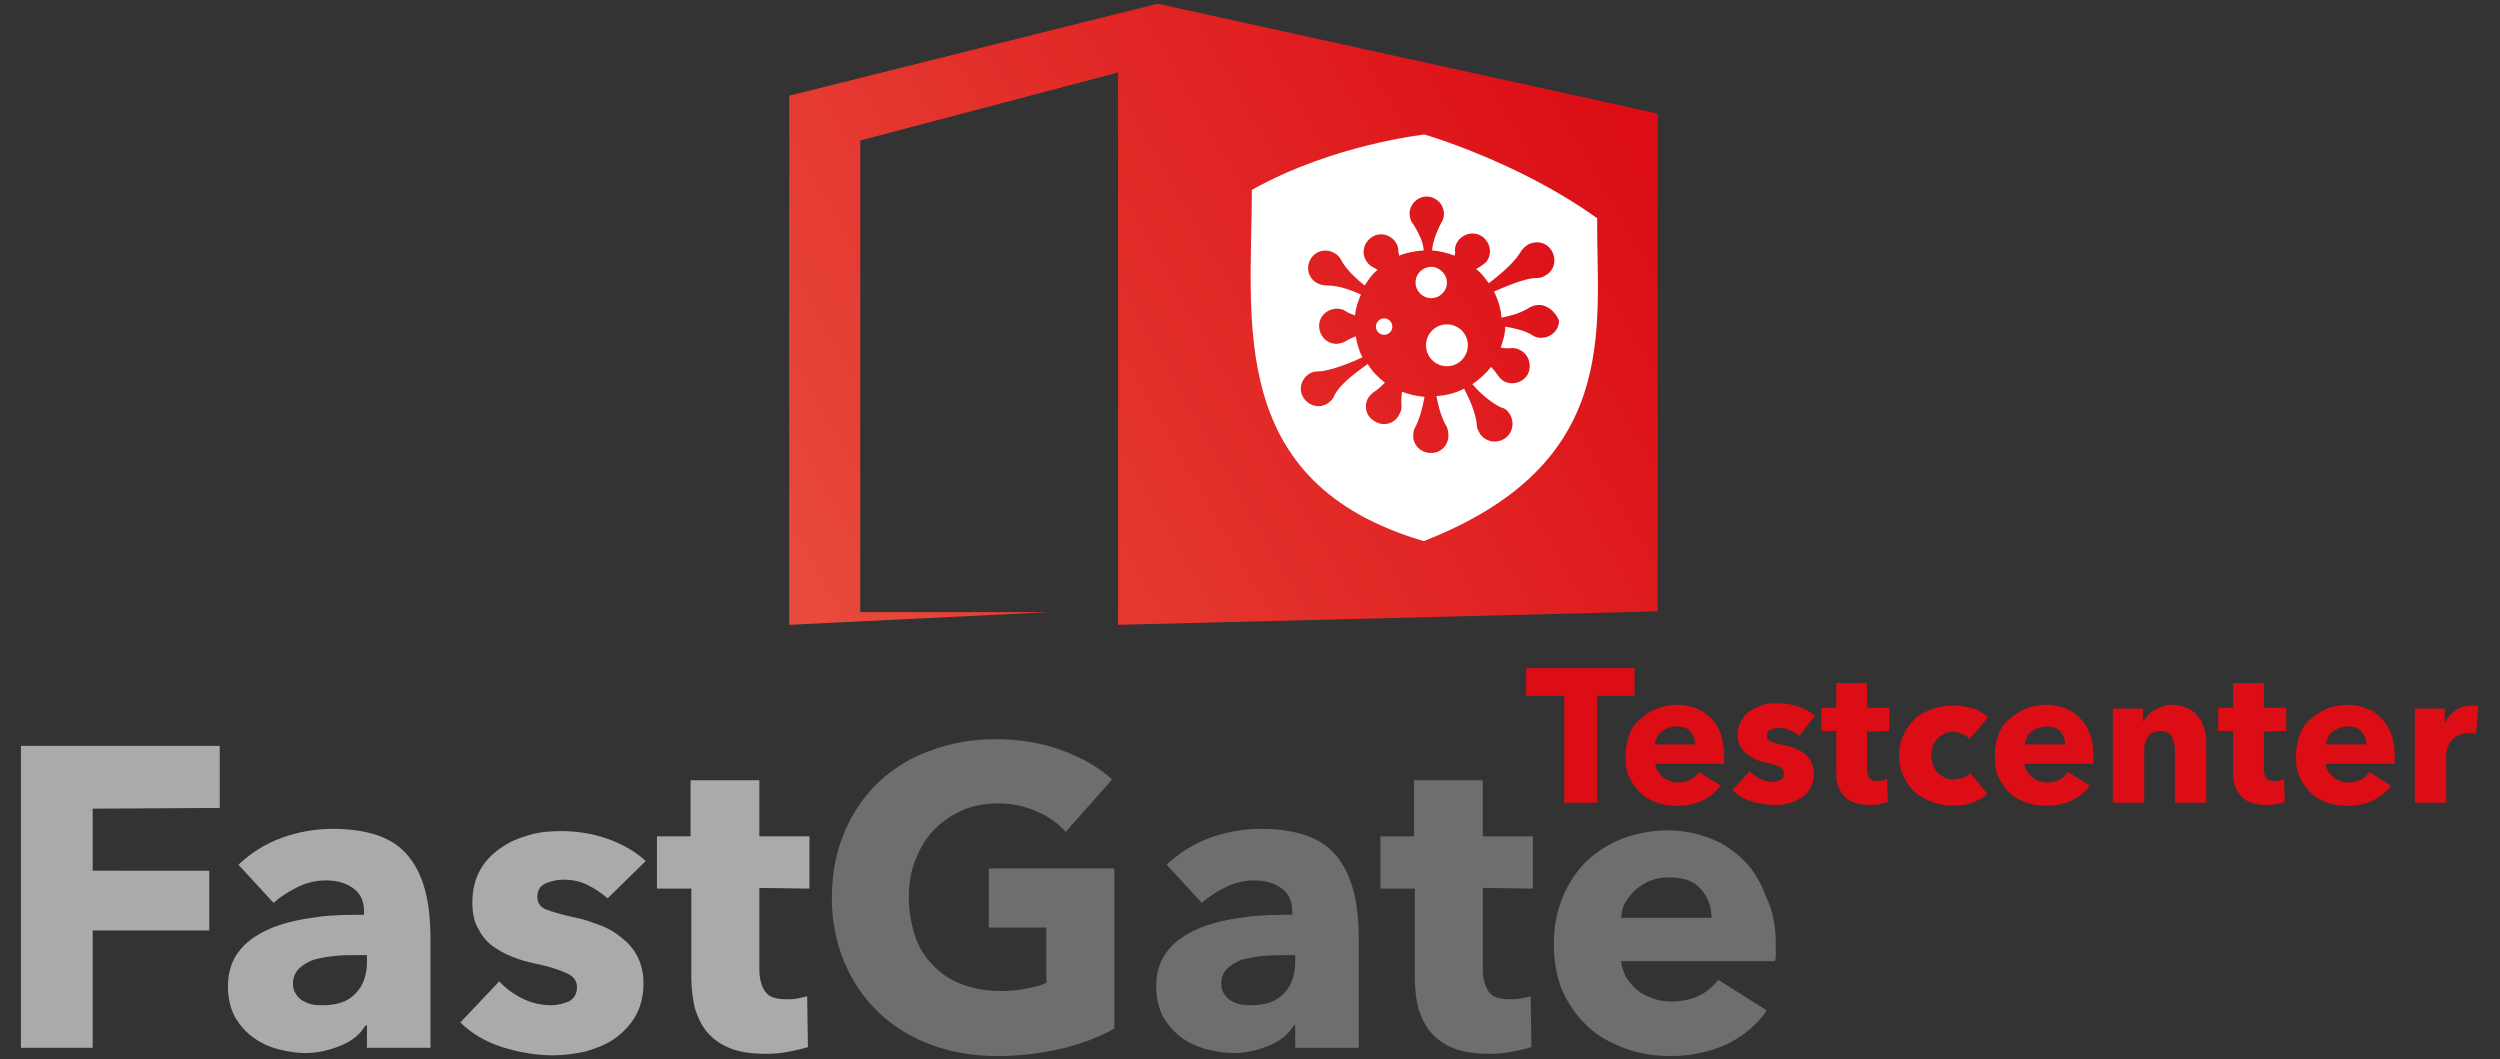 <?xml version="1.0" encoding="UTF-8"?>
<!-- Generator: Adobe Illustrator 25.4.1, SVG Export Plug-In . SVG Version: 6.00 Build 0)  -->
<svg xmlns="http://www.w3.org/2000/svg" xmlns:xlink="http://www.w3.org/1999/xlink" version="1.1" id="Ebene_1" x="0px" y="0px" viewBox="0 0 334.5 141.7" style="enable-background:new 0 0 334.5 141.7;" xml:space="preserve">
<rect x="0" y="0" width="334.5" height="141.7" fill="#333333" stroke="none"/>
<style type="text/css">
	.st0{fill:#AAAAAA;}
	.st1{fill:#6E6E6E;}
	.st2{fill:#DC0D15;}
	.st3{fill:url(#SVGID_1_);}
	.st4{fill:#FFFFFF;}
	.st5{fill:url(#SVGID_00000002350367551976590410000007236547773606705028_);}
</style>
<g>
	<g>
		<g>
			<path class="st0" d="M12.4,108.2v8.3H28v8H12.4v15.7H2.8V99.8h26.6v8.3L12.4,108.2L12.4,108.2z"></path>
			<path class="st0" d="M31.9,115.7c1.7-1.6,3.6-2.8,5.8-3.6c2.2-0.8,4.5-1.2,6.8-1.2c2.4,0,4.4,0.3,6.1,0.9c1.7,0.6,3,1.5,4,2.7     s1.8,2.8,2.3,4.7c0.5,1.9,0.7,4.1,0.7,6.7v14.3h-8.5v-3h-0.2c-0.7,1.2-1.8,2.1-3.3,2.7c-1.5,0.6-3,1-4.8,1     c-1.1,0-2.3-0.2-3.5-0.5s-2.3-0.8-3.3-1.5s-1.8-1.6-2.5-2.7c-0.6-1.1-1-2.5-1-4.2c0-2.1,0.6-3.7,1.7-5c1.1-1.3,2.6-2.2,4.3-2.9     c1.8-0.7,3.7-1.1,5.9-1.4s4.3-0.3,6.3-0.3v-0.5c0-1.4-0.5-2.4-1.5-3.1s-2.2-1-3.6-1c-1.3,0-2.6,0.3-3.8,0.9s-2.3,1.3-3.2,2.1     L31.9,115.7z M49.1,127.8h-1.2c-1,0-2.1,0-3.1,0.1s-2,0.3-2.8,0.5c-0.8,0.3-1.5,0.7-2,1.2s-0.8,1.2-0.8,2c0,0.5,0.1,1,0.4,1.4     c0.2,0.4,0.6,0.7,0.9,0.9c0.4,0.2,0.8,0.4,1.3,0.5s1,0.1,1.4,0.1c1.9,0,3.4-0.5,4.4-1.6c1-1,1.5-2.5,1.5-4.2     C49.1,128.7,49.1,127.8,49.1,127.8z"></path>
			<path class="st0" d="M81.3,120.2c-0.8-0.7-1.7-1.3-2.7-1.8s-2.1-0.7-3.2-0.7c-0.9,0-1.7,0.2-2.4,0.5c-0.7,0.3-1.1,0.9-1.1,1.8     c0,0.8,0.4,1.4,1.2,1.7c0.8,0.3,2.1,0.7,4,1.1c1.1,0.2,2.1,0.6,3.2,1s2.1,1,2.9,1.7c0.9,0.7,1.6,1.5,2.1,2.5     c0.5,1,0.8,2.2,0.8,3.5c0,1.8-0.4,3.3-1.1,4.5s-1.7,2.2-2.8,3c-1.2,0.8-2.5,1.3-3.9,1.7c-1.4,0.3-2.9,0.5-4.3,0.5     c-2.3,0-4.6-0.4-6.8-1.1c-2.2-0.7-4.1-1.8-5.6-3.3l5.2-5.5c0.8,0.9,1.9,1.7,3.1,2.3s2.5,0.9,3.9,0.9c0.8,0,1.5-0.2,2.3-0.5     c0.7-0.4,1.1-1,1.1-1.9s-0.5-1.5-1.4-1.9s-2.3-0.9-4.3-1.3c-1-0.2-2-0.5-3-0.9s-1.9-0.9-2.7-1.5c-0.8-0.6-1.4-1.4-1.9-2.4     c-0.5-0.9-0.7-2.1-0.7-3.4c0-1.7,0.4-3.2,1.1-4.4c0.7-1.2,1.7-2.2,2.8-2.9c1.1-0.8,2.4-1.3,3.8-1.7c1.4-0.4,2.8-0.5,4.1-0.5     c2.1,0,4.2,0.3,6.2,1s3.8,1.7,5.2,3L81.3,120.2z"></path>
			<path class="st0" d="M101.6,118.8v10.9c0,1.3,0.3,2.3,0.8,3s1.4,1,2.8,1c0.5,0,0.9,0,1.5-0.1c0.5-0.1,0.9-0.2,1.3-0.3l0.1,6.8     c-0.6,0.2-1.5,0.4-2.5,0.6c-1,0.2-2,0.3-3,0.3c-1.9,0-3.5-0.2-4.8-0.7s-2.3-1.2-3.1-2.1c-0.8-0.9-1.3-2-1.7-3.2     c-0.3-1.2-0.5-2.6-0.5-4.1v-12h-4.6v-7h4.5v-7.5h9.2v7.5h6.7v7L101.6,118.8L101.6,118.8z"></path>
			<path class="st1" d="M142.1,140.3c-2.6,0.6-5.5,1-8.6,1c-3.2,0-6.2-0.5-8.9-1.5c-2.7-1-5.1-2.5-7-4.3c-2-1.9-3.5-4.1-4.6-6.7     c-1.1-2.6-1.7-5.5-1.7-8.7s0.6-6.2,1.7-8.8c1.1-2.6,2.7-4.9,4.6-6.7c2-1.8,4.3-3.3,7-4.2c2.7-1,5.5-1.5,8.6-1.5     c3.2,0,6.2,0.5,8.9,1.5s5,2.3,6.7,3.9l-6.2,7c-1-1.1-2.2-2-3.8-2.7s-3.3-1.1-5.3-1.1c-1.7,0-3.3,0.3-4.7,0.9s-2.7,1.5-3.8,2.6     c-1.1,1.1-1.9,2.5-2.5,4s-0.9,3.2-0.9,5c0,1.9,0.3,3.6,0.8,5.1c0.5,1.6,1.3,2.9,2.4,4c1,1.1,2.3,2,3.9,2.6     c1.6,0.6,3.3,0.9,5.3,0.9c1.1,0,2.2-0.1,3.2-0.3s2-0.4,2.8-0.8v-7.4h-7.7v-7.9h16.8v21.4C147.1,138.8,144.8,139.6,142.1,140.3z"></path>
			<path class="st1" d="M156.1,115.7c1.7-1.6,3.6-2.8,5.8-3.6c2.2-0.8,4.5-1.2,6.8-1.2c2.4,0,4.4,0.3,6.1,0.9c1.7,0.6,3,1.5,4,2.7     s1.8,2.8,2.3,4.7c0.5,1.9,0.7,4.1,0.7,6.7v14.3h-8.5v-3h-0.2c-0.7,1.2-1.8,2.1-3.3,2.7c-1.5,0.6-3,1-4.8,1     c-1.1,0-2.3-0.2-3.5-0.5s-2.3-0.8-3.3-1.5s-1.8-1.6-2.5-2.7c-0.6-1.1-1-2.5-1-4.2c0-2.1,0.6-3.7,1.7-5c1.1-1.3,2.6-2.2,4.3-2.9     c1.8-0.7,3.7-1.1,5.9-1.4s4.3-0.3,6.3-0.3v-0.5c0-1.4-0.5-2.4-1.5-3.1s-2.2-1-3.6-1c-1.3,0-2.6,0.3-3.8,0.9s-2.3,1.3-3.2,2.1     L156.1,115.7z M173.3,127.8h-1.2c-1,0-2.1,0-3.1,0.1s-2,0.3-2.8,0.5c-0.8,0.3-1.5,0.7-2,1.2s-0.8,1.2-0.8,2c0,0.5,0.1,1,0.4,1.4     c0.2,0.4,0.6,0.7,0.9,0.9c0.4,0.2,0.8,0.4,1.3,0.5s1,0.1,1.4,0.1c1.9,0,3.4-0.5,4.4-1.6c1-1,1.5-2.5,1.5-4.2L173.3,127.8     L173.3,127.8z"></path>
			<path class="st1" d="M198.4,118.8v10.9c0,1.3,0.3,2.3,0.8,3s1.4,1,2.8,1c0.5,0,0.9,0,1.5-0.1c0.5-0.1,0.9-0.2,1.3-0.3l0.1,6.8     c-0.6,0.2-1.5,0.4-2.5,0.6c-1,0.2-2,0.3-3,0.3c-1.9,0-3.5-0.2-4.8-0.7s-2.3-1.2-3.1-2.1c-0.8-0.9-1.3-2-1.7-3.2     c-0.3-1.2-0.5-2.6-0.5-4.1v-12h-4.6v-7h4.5v-7.5h9.2v7.5h6.7v7L198.4,118.8L198.4,118.8z"></path>
			<path class="st1" d="M237.6,126.4c0,0.4,0,0.8,0,1.1c0,0.4,0,0.7-0.1,1.1h-20.6c0.1,0.8,0.3,1.5,0.7,2.2c0.4,0.6,0.9,1.2,1.5,1.7     s1.3,0.8,2.1,1.1s1.6,0.4,2.4,0.4c1.5,0,2.7-0.3,3.8-0.8c1-0.5,1.9-1.3,2.5-2.1l6.5,4.1c-1.3,1.9-3.1,3.4-5.3,4.5     c-2.2,1-4.7,1.6-7.6,1.6c-2.1,0-4.1-0.3-6-1s-3.6-1.6-5-2.9c-1.4-1.3-2.5-2.8-3.4-4.7c-0.8-1.9-1.2-4-1.2-6.4     c0-2.3,0.4-4.4,1.2-6.3s1.9-3.5,3.2-4.8c1.4-1.3,3-2.3,4.8-3c1.9-0.7,3.9-1.1,6-1.1s4,0.4,5.8,1.1s3.2,1.7,4.5,3s2.2,2.9,2.9,4.8     C237.2,121.8,237.6,123.9,237.6,126.4z M229,122.8c0-1.5-0.5-2.8-1.4-3.8c-0.9-1.1-2.3-1.6-4.2-1.6c-0.9,0-1.7,0.1-2.5,0.4     s-1.4,0.7-2,1.2s-1,1.1-1.4,1.7s-0.5,1.4-0.6,2.1C216.9,122.8,229,122.8,229,122.8z"></path>
		</g>
		<g>
			<path class="st2" d="M213.7,93.1v14.3h-4.4V93.1h-5.1v-3.7h14.5v3.7H213.7z"></path>
			<path class="st2" d="M230.7,101.2c0,0.2,0,0.3,0,0.5s0,0.3,0,0.5h-9.2c0,0.4,0.1,0.7,0.3,1s0.4,0.5,0.7,0.8     c0.3,0.2,0.6,0.4,0.9,0.5c0.3,0.1,0.7,0.2,1.1,0.2c0.7,0,1.2-0.1,1.7-0.4c0.5-0.2,0.8-0.6,1.1-1l2.9,1.8c-0.6,0.9-1.4,1.5-2.4,2     s-2.1,0.7-3.4,0.7c-1,0-1.9-0.1-2.7-0.4s-1.6-0.7-2.2-1.3c-0.6-0.6-1.1-1.3-1.5-2.1c-0.4-0.8-0.5-1.8-0.5-2.9c0-1,0.2-2,0.5-2.8     s0.8-1.6,1.5-2.1c0.6-0.6,1.3-1,2.2-1.4c0.8-0.3,1.7-0.5,2.7-0.5c0.9,0,1.8,0.2,2.6,0.5s1.5,0.8,2,1.4c0.6,0.6,1,1.3,1.3,2.2     C230.5,99.2,230.7,100.2,230.7,101.2z M226.8,99.6c0-0.7-0.2-1.2-0.6-1.7c-0.4-0.5-1-0.7-1.9-0.7c-0.4,0-0.8,0.1-1.1,0.2     s-0.6,0.3-0.9,0.5c-0.3,0.2-0.5,0.5-0.6,0.8c-0.2,0.3-0.2,0.6-0.3,0.9C221.4,99.6,226.8,99.6,226.8,99.6z"></path>
			<path class="st2" d="M240.7,98.5c-0.3-0.3-0.7-0.6-1.2-0.8c-0.5-0.2-0.9-0.3-1.5-0.3c-0.4,0-0.8,0.1-1.1,0.2s-0.5,0.4-0.5,0.8     s0.2,0.6,0.5,0.8c0.4,0.2,1,0.3,1.8,0.5c0.5,0.1,1,0.2,1.4,0.4c0.5,0.2,0.9,0.4,1.3,0.7s0.7,0.7,0.9,1.1s0.4,1,0.4,1.6     c0,0.8-0.2,1.5-0.5,2c-0.3,0.6-0.7,1-1.3,1.3c-0.5,0.3-1.1,0.6-1.7,0.7c-0.6,0.2-1.3,0.2-1.9,0.2c-1,0-2-0.2-3-0.5     s-1.8-0.8-2.5-1.5l2.3-2.5c0.4,0.4,0.8,0.7,1.4,1s1.1,0.4,1.7,0.4c0.3,0,0.7-0.1,1-0.2c0.3-0.2,0.5-0.4,0.5-0.9     c0-0.4-0.2-0.7-0.6-0.9c-0.4-0.2-1-0.4-1.9-0.6c-0.4-0.1-0.9-0.2-1.3-0.4c-0.4-0.2-0.8-0.4-1.2-0.7c-0.3-0.3-0.6-0.6-0.9-1.1     c-0.2-0.4-0.3-0.9-0.3-1.5c0-0.8,0.2-1.4,0.5-1.9s0.7-1,1.2-1.3s1.1-0.6,1.7-0.8c0.6-0.2,1.2-0.2,1.8-0.2c1,0,1.9,0.1,2.8,0.4     c0.9,0.3,1.7,0.7,2.3,1.3L240.7,98.5z"></path>
			<path class="st2" d="M249.8,97.9v4.9c0,0.6,0.1,1,0.3,1.3s0.6,0.4,1.2,0.4c0.2,0,0.4,0,0.6-0.1c0.2,0,0.4-0.1,0.6-0.2l0.1,3.1     c-0.3,0.1-0.7,0.2-1.1,0.3c-0.4,0.1-0.9,0.1-1.3,0.1c-0.8,0-1.6-0.1-2.1-0.3c-0.6-0.2-1-0.5-1.4-0.9c-0.3-0.4-0.6-0.9-0.8-1.4     c-0.2-0.6-0.2-1.2-0.2-1.9v-5.4h-2v-3.1h2v-3.3h4.1v3.3h3v3.1L249.8,97.9L249.8,97.9z"></path>
			<path class="st2" d="M263.5,98.9c-0.2-0.3-0.6-0.6-1-0.7c-0.4-0.2-0.8-0.3-1.2-0.3c-0.4,0-0.8,0.1-1.2,0.3     c-0.4,0.2-0.7,0.4-0.9,0.7c-0.3,0.3-0.5,0.6-0.6,1s-0.2,0.8-0.2,1.2s0.1,0.9,0.2,1.2s0.3,0.7,0.6,1c0.3,0.3,0.6,0.5,0.9,0.7     s0.8,0.3,1.2,0.3c0.4,0,0.8-0.1,1.3-0.2s0.8-0.4,1-0.7l2.3,2.8c-0.5,0.5-1.2,0.9-2,1.2c-0.8,0.3-1.7,0.4-2.6,0.4     c-1,0-1.9-0.2-2.8-0.5s-1.6-0.8-2.3-1.3c-0.6-0.6-1.1-1.3-1.5-2.1c-0.4-0.8-0.6-1.8-0.6-2.8s0.2-2,0.6-2.8     c0.4-0.8,0.9-1.5,1.5-2.1s1.4-1,2.3-1.3s1.8-0.5,2.8-0.5c0.5,0,0.9,0,1.4,0.1c0.4,0.1,0.9,0.2,1.3,0.3c0.4,0.1,0.8,0.3,1.1,0.5     c0.3,0.2,0.6,0.4,0.9,0.7L263.5,98.9z"></path>
			<path class="st2" d="M280.1,101.2c0,0.2,0,0.3,0,0.5s0,0.3,0,0.5h-9.2c0,0.4,0.1,0.7,0.3,1c0.2,0.3,0.4,0.5,0.7,0.8     c0.3,0.2,0.6,0.4,0.9,0.5s0.7,0.2,1.1,0.2c0.7,0,1.2-0.1,1.7-0.4c0.5-0.2,0.8-0.6,1.1-1l2.9,1.8c-0.6,0.9-1.4,1.5-2.4,2     s-2.1,0.7-3.4,0.7c-1,0-1.8-0.1-2.7-0.4c-0.8-0.3-1.6-0.7-2.2-1.3c-0.6-0.6-1.1-1.3-1.5-2.1c-0.4-0.8-0.5-1.8-0.5-2.9     c0-1,0.2-2,0.5-2.8s0.8-1.6,1.5-2.1c0.6-0.6,1.3-1,2.2-1.4c0.8-0.3,1.7-0.5,2.7-0.5c0.9,0,1.8,0.2,2.6,0.5c0.8,0.3,1.5,0.8,2,1.4     c0.6,0.6,1,1.3,1.3,2.2C280,99.2,280.1,100.2,280.1,101.2z M276.3,99.6c0-0.7-0.2-1.2-0.6-1.7s-1-0.7-1.9-0.7     c-0.4,0-0.8,0.1-1.1,0.2c-0.3,0.1-0.6,0.3-0.9,0.5s-0.5,0.5-0.6,0.8c-0.2,0.3-0.2,0.6-0.3,0.9C270.9,99.6,276.3,99.6,276.3,99.6z     "></path>
			<path class="st2" d="M291,107.4v-6.9c0-0.4,0-0.7-0.1-1s-0.2-0.6-0.3-0.9s-0.3-0.4-0.6-0.6c-0.2-0.1-0.6-0.2-0.9-0.2     c-0.4,0-0.7,0.1-1,0.2s-0.5,0.3-0.7,0.6s-0.3,0.5-0.4,0.9c-0.1,0.3-0.1,0.7-0.1,1v6.9h-4.2V94.8h4v1.7h0.1     c0.2-0.3,0.4-0.5,0.6-0.8s0.5-0.5,0.9-0.7c0.3-0.2,0.7-0.3,1.1-0.5s0.8-0.2,1.2-0.2c0.8,0,1.6,0.2,2.2,0.5s1.1,0.7,1.4,1.2     c0.4,0.5,0.6,1,0.8,1.7c0.2,0.6,0.2,1.3,0.2,1.9v7.8H291z"></path>
			<path class="st2" d="M302.9,97.9v4.9c0,0.6,0.1,1,0.3,1.3c0.2,0.3,0.6,0.4,1.2,0.4c0.2,0,0.4,0,0.6-0.1c0.2,0,0.4-0.1,0.6-0.2     l0.1,3.1c-0.3,0.1-0.7,0.2-1.1,0.3c-0.4,0.1-0.9,0.1-1.3,0.1c-0.8,0-1.6-0.1-2.1-0.3c-0.6-0.2-1-0.5-1.4-0.9     c-0.3-0.4-0.6-0.9-0.8-1.4c-0.2-0.6-0.2-1.2-0.2-1.9v-5.4h-2v-3.1h2v-3.3h4.1v3.3h3v3.1L302.9,97.9L302.9,97.9z"></path>
			<path class="st2" d="M320.4,101.2c0,0.2,0,0.3,0,0.5s0,0.3,0,0.5h-9.2c0,0.4,0.1,0.7,0.3,1c0.2,0.3,0.4,0.5,0.7,0.8     c0.3,0.2,0.6,0.4,0.9,0.5s0.7,0.2,1.1,0.2c0.7,0,1.2-0.1,1.7-0.4c0.5-0.2,0.8-0.6,1.1-1l2.9,1.8c-0.6,0.9-1.4,1.5-2.4,2     s-2.1,0.7-3.4,0.7c-1,0-1.8-0.1-2.7-0.4c-0.8-0.3-1.6-0.7-2.2-1.3c-0.6-0.6-1.1-1.3-1.5-2.1c-0.4-0.8-0.5-1.8-0.5-2.9     c0-1,0.2-2,0.5-2.8s0.8-1.6,1.5-2.1c0.6-0.6,1.3-1,2.2-1.4c0.8-0.3,1.7-0.5,2.7-0.5c0.9,0,1.8,0.2,2.6,0.5c0.8,0.3,1.5,0.8,2,1.4     c0.6,0.6,1,1.3,1.3,2.2C320.3,99.2,320.4,100.2,320.4,101.2z M316.6,99.6c0-0.7-0.2-1.2-0.6-1.7s-1-0.7-1.9-0.7     c-0.4,0-0.8,0.1-1.1,0.2c-0.3,0.1-0.6,0.3-0.9,0.5s-0.5,0.5-0.6,0.8c-0.2,0.3-0.2,0.6-0.3,0.9C311.2,99.6,316.6,99.6,316.6,99.6z     "></path>
			<path class="st2" d="M331.3,98.2c-0.2-0.1-0.4-0.1-0.5-0.1c-0.2,0-0.4,0-0.5,0c-0.6,0-1,0.1-1.4,0.3c-0.4,0.2-0.7,0.4-0.9,0.7     c-0.2,0.3-0.4,0.6-0.5,0.9s-0.2,0.6-0.2,0.9v6.5h-4.2V94.8h4v1.8h0.1c0.3-0.6,0.8-1.2,1.4-1.6s1.3-0.6,2.1-0.6c0.2,0,0.3,0,0.5,0     s0.3,0,0.4,0.1L331.3,98.2z"></path>
		</g>
	</g>
	<g>
		<linearGradient id="SVGID_1_" gradientUnits="userSpaceOnUse" x1="105.632" y1="80.446" x2="217.505" y2="16.614">
			<stop offset="0" style="stop-color:#E84B3C"></stop>
			<stop offset="1" style="stop-color:#DC0D15"></stop>
		</linearGradient>
		<polygon class="st3" points="154.9,0.5 105.6,12.8 105.6,83.6 140.4,81.9 115.1,81.9 115.1,18.8 149.6,9.7 149.6,83.6 221.8,81.8     221.8,15.2   "></polygon>
		<g>
			<g>
				<path class="st4" d="M213.7,29.2c-0.1,14.7,3.4,32.8-23.2,43.2c-26.6-7.8-23-29.6-23-47c10.9-6.1,23.1-7.4,23.1-7.4      S203.1,21.6,213.7,29.2z"></path>
			</g>
		</g>
		
			<linearGradient id="SVGID_00000098923694392503916410000010798732291483032714_" gradientUnits="userSpaceOnUse" x1="111.339" y1="90.447" x2="218.288" y2="29.425">
			<stop offset="0" style="stop-color:#E84B3C"></stop>
			<stop offset="1" style="stop-color:#DC0D15"></stop>
		</linearGradient>
		<path style="fill:url(#SVGID_00000098923694392503916410000010798732291483032714_);" d="M205.9,40.8c-0.5,0-1.1,0.2-1.5,0.5    c-1.2,0.7-2.5,1-3.5,1.2c-0.1-1.3-0.5-2.5-1-3.5c0.8-0.3,3.9-1.8,5.7-1.8l0,0c0.4,0,0.8-0.1,1.1-0.3c1.2-0.6,1.6-2,1-3.2    s-2-1.6-3.2-1c-0.5,0.3-0.8,0.6-1.1,1.1c-1.1,1.8-3.6,3.6-4.2,4.1c-0.5-0.7-1-1.4-1.7-1.9c0.2-0.1,0.3-0.2,0.5-0.3l0,0    c0.3-0.2,0.6-0.4,0.9-0.7c0.8-1.1,0.5-2.5-0.5-3.3c-1.1-0.8-2.5-0.5-3.3,0.5c-0.3,0.4-0.5,1-0.4,1.5c0,0.2,0,0.3-0.1,0.5    c-1-0.4-2-0.6-3-0.7l0,0c0.1-0.9,0.4-2.1,1.3-3.8l0,0c0.2-0.3,0.3-0.7,0.3-1.1c0-1.3-1.1-2.3-2.3-2.3c-1.3,0-2.3,1.1-2.3,2.3    c0,0.5,0.2,1.1,0.5,1.4c1.1,1.8,1.3,2.6,1.4,3.5c-1.2,0.1-2.3,0.3-3.3,0.7c0-0.2-0.1-0.4-0.1-0.6l0,0c0-0.4-0.1-0.8-0.3-1.1    c-0.7-1.1-2.1-1.5-3.2-0.8c-1.1,0.7-1.5,2.1-0.8,3.2c0.3,0.5,0.7,0.8,1.2,1c0.1,0.1,0.2,0.1,0.3,0.2c-0.7,0.6-1.2,1.3-1.7,2.1    c-0.9-0.7-2.5-2.1-3.2-3.5l0,0c-0.2-0.3-0.4-0.6-0.8-0.8c-1.1-0.7-2.5-0.4-3.2,0.7c-0.7,1.1-0.4,2.5,0.7,3.2    c0.5,0.3,1,0.4,1.5,0.4c1.8,0,3.5,0.8,4.5,1.2c-0.4,0.9-0.7,1.8-0.8,2.8c-0.5-0.2-0.9-0.3-1.3-0.6l0,0c-0.3-0.2-0.7-0.3-1.1-0.3    c-1.3,0-2.4,1-2.4,2.3s1,2.4,2.3,2.4c0.5,0,1.1-0.2,1.5-0.5c0.4-0.2,0.8-0.4,1.1-0.5c0.2,1,0.4,1.9,0.9,2.8c-1,0.5-4.3,1.9-6,1.9    l0,0c-0.4,0-0.8,0.1-1.1,0.3c-1.1,0.7-1.5,2.1-0.8,3.2c0.7,1.1,2.1,1.5,3.2,0.8c0.5-0.3,0.8-0.7,1-1.2c1-1.8,3.5-3.4,4.4-4.1    c0.6,1,1.4,1.8,2.3,2.5c-0.4,0.4-0.9,0.9-1.4,1.2l0,0c-0.3,0.2-0.6,0.5-0.8,0.8c-0.7,1.1-0.3,2.6,0.9,3.2c1.1,0.7,2.6,0.3,3.2-0.9    c0.3-0.5,0.4-1,0.3-1.5c0-0.5,0-1.1,0.1-1.6c0.9,0.4,2,0.6,3,0.7c-0.2,1.2-0.6,2.8-1.2,4l0,0c-0.2,0.3-0.3,0.7-0.3,1.1    c-0.1,1.3,1,2.4,2.3,2.4c1.3,0.1,2.4-1,2.4-2.3c0-0.5-0.1-1.1-0.4-1.5c-0.7-1.3-1-2.8-1.2-3.8c1.3-0.1,2.6-0.4,3.7-1    c0.4,0.8,1.6,3.1,1.7,4.9l0,0c0,0.4,0.2,0.7,0.4,1.1c0.7,1.1,2.2,1.4,3.3,0.7s1.4-2.2,0.7-3.3c-0.3-0.5-0.7-0.8-1.2-0.9    c-1.8-0.9-3.2-2.4-3.8-3.1c0.9-0.6,1.8-1.4,2.5-2.3c0.4,0.4,0.7,0.8,0.9,1.1l0,0c0.2,0.3,0.5,0.6,0.8,0.8c1.1,0.6,2.6,0.2,3.2-0.9    c0.6-1.1,0.2-2.6-0.9-3.2c-0.5-0.3-1-0.4-1.5-0.3c-0.4,0-0.8,0-1.2-0.1c0.3-0.9,0.6-1.8,0.6-2.8c1.1,0.2,2.7,0.5,3.7,1.2l0,0    c0.3,0.2,0.7,0.3,1.1,0.3c1.3,0,2.4-1,2.4-2.3C208.2,41.9,207.2,40.8,205.9,40.8z M184.1,43.7c0-0.6,0.5-1.1,1.1-1.1    s1.1,0.5,1.1,1.1s-0.5,1.1-1.1,1.1S184.1,44.3,184.1,43.7z M189.4,37.8c0-1.2,1-2.1,2.1-2.1s2.1,1,2.1,2.1c0,1.2-1,2.1-2.1,2.1    S189.4,39,189.4,37.8z M190.8,46.2c0-1.5,1.2-2.8,2.8-2.8c1.5,0,2.8,1.2,2.8,2.8c0,1.5-1.2,2.8-2.8,2.8S190.8,47.7,190.8,46.2z"></path>
	</g>
</g>
</svg>
